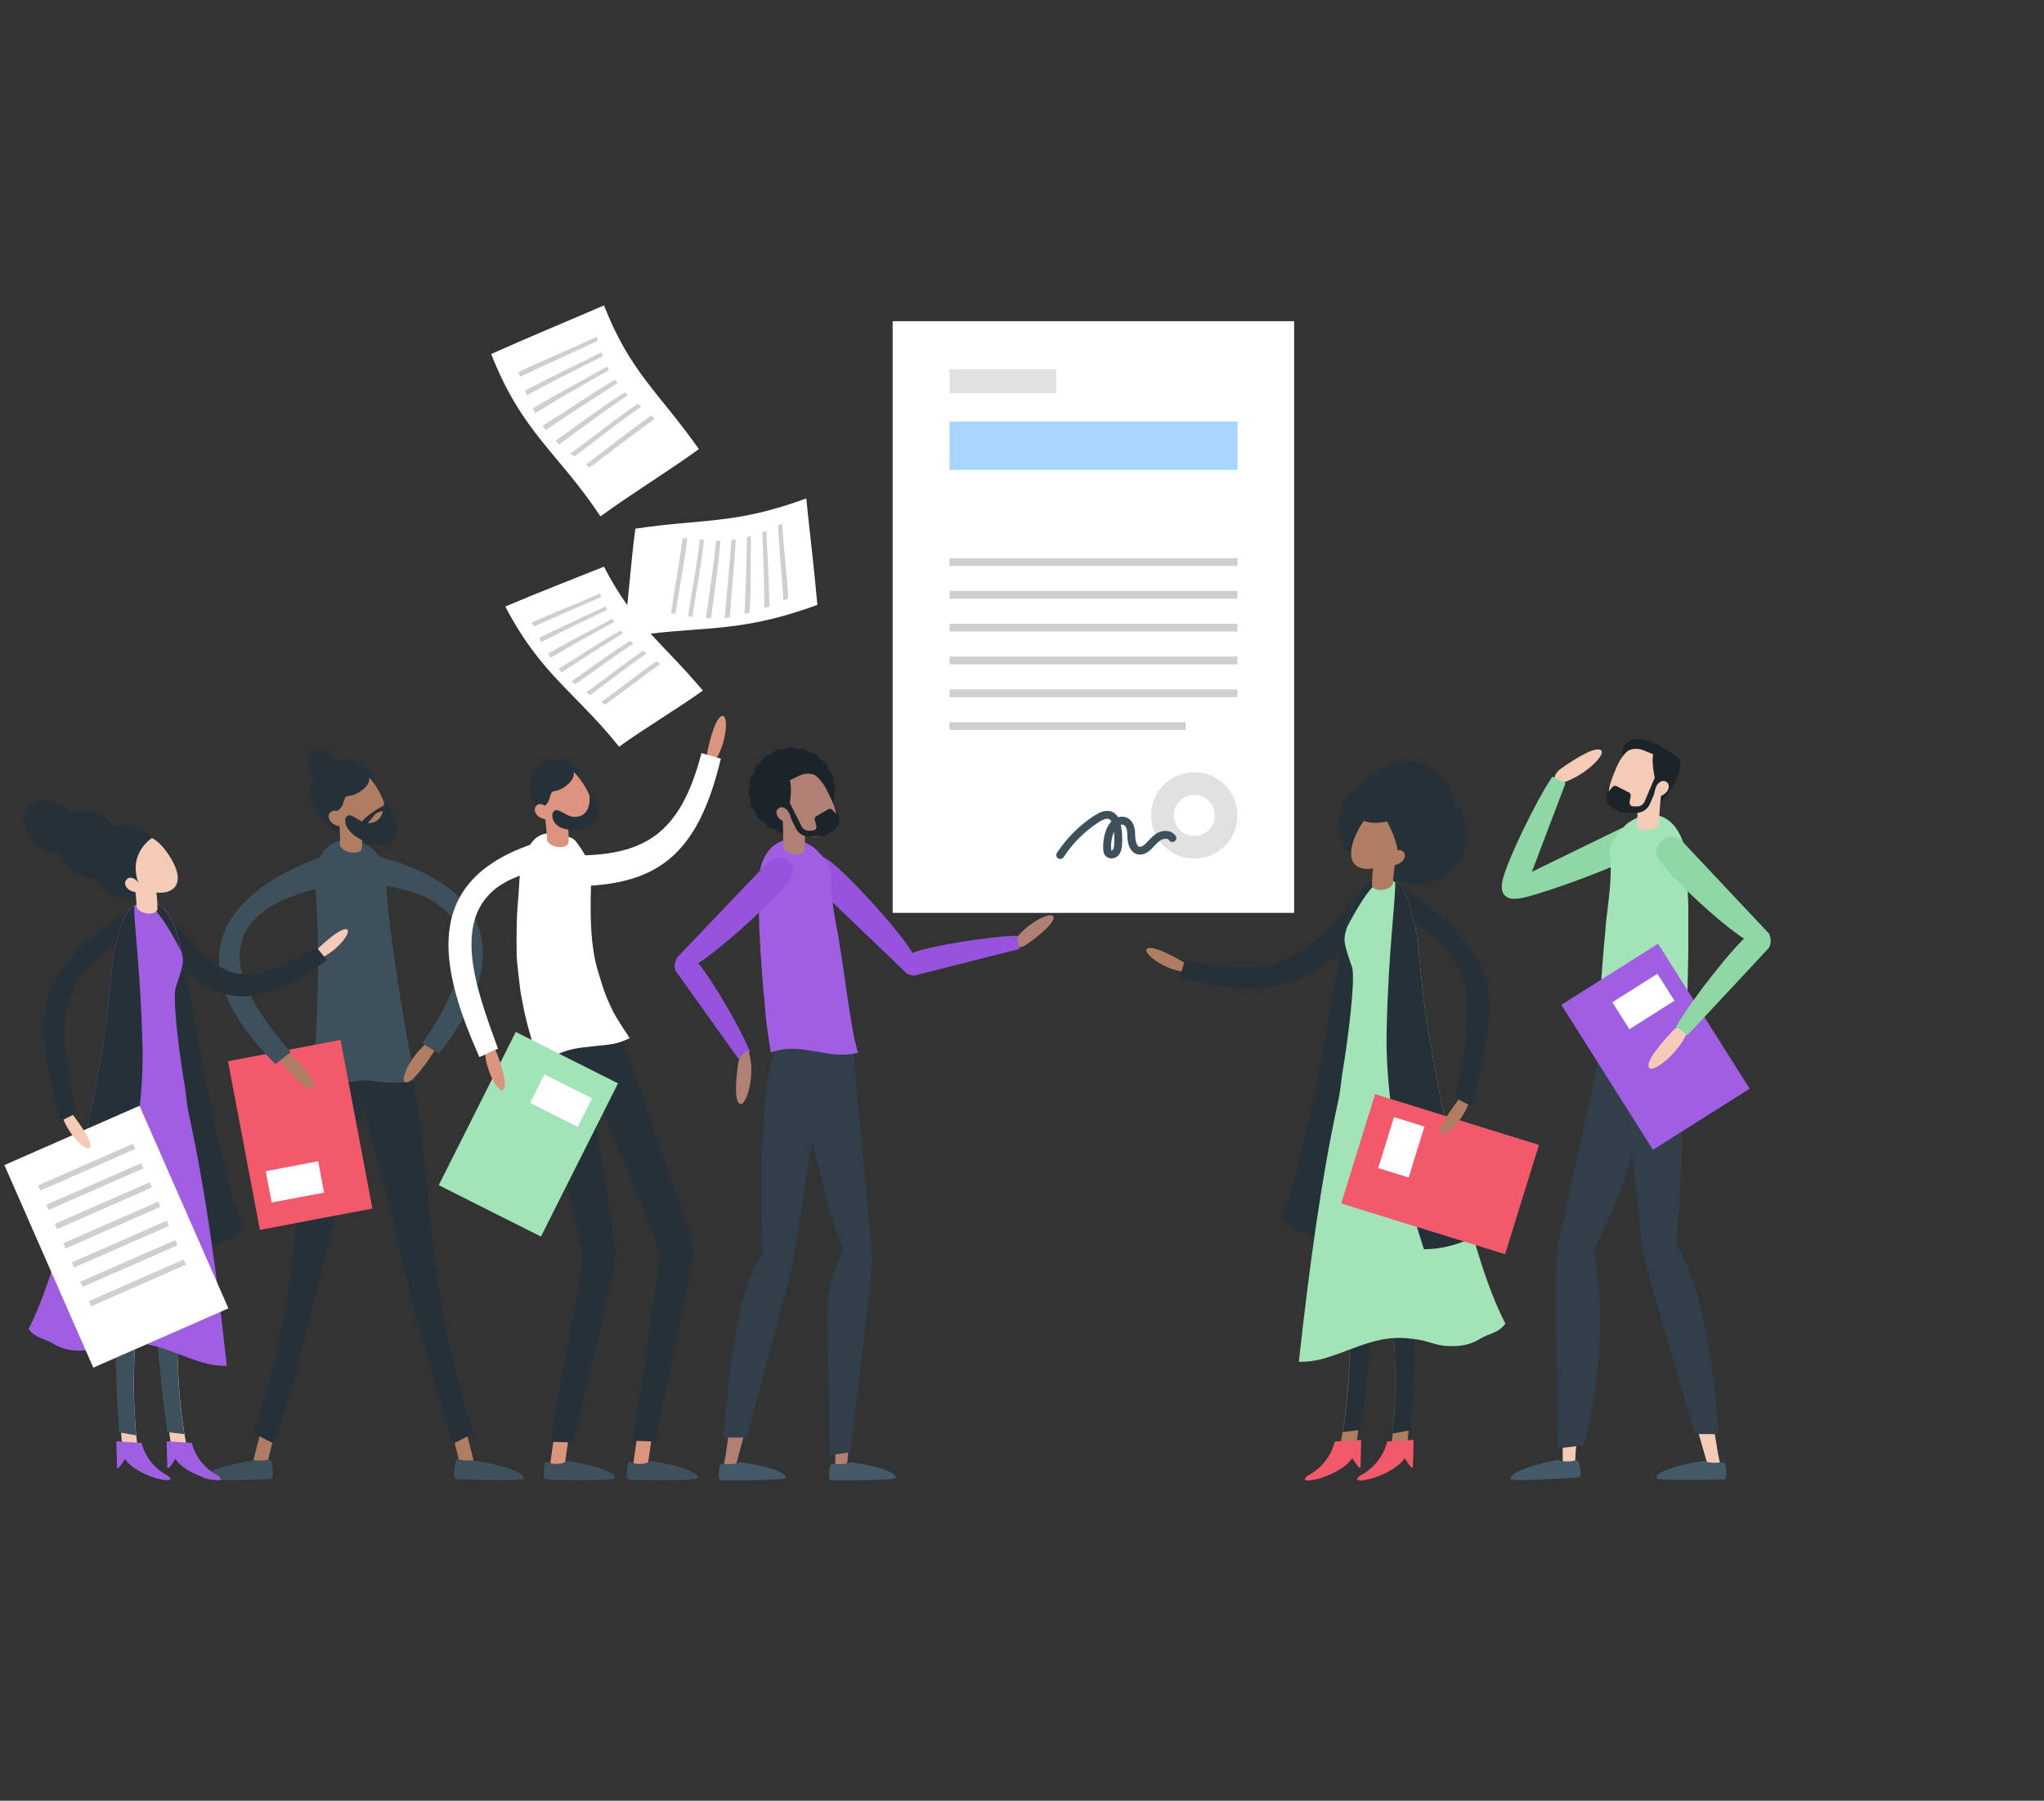 <?xml version="1.0" encoding="utf-8"?>
<!-- Generator: Adobe Illustrator 27.8.0, SVG Export Plug-In . SVG Version: 6.00 Build 0)  -->
<svg version="1.1" id="Layer_1" xmlns="http://www.w3.org/2000/svg" xmlns:xlink="http://www.w3.org/1999/xlink" x="0px" y="0px"
	 viewBox="0 0 866 763" style="enable-background:new 0 0 866 763;" xml:space="preserve">
<rect x="0" y="0" width="866" height="763" fill="#333333" stroke="none"/>
<style type="text/css">
	.st0{fill:#FFFFFF;}
	.st1{fill:#CFCFCF;}
	.st2{fill:#A7D5FF;}
	.st3{fill:#E1E1E1;}
	.st4{fill:none;stroke:#3E505B;stroke-width:3.34;stroke-linecap:round;stroke-linejoin:round;stroke-miterlimit:10;}
	.st5{fill:#253038;}
	.st6{fill:#AF7D61;}
	.st7{fill:#A2E4B8;}
	.st8{fill:#F25A6C;}
	.st9{fill:#3E505B;}
	.st10{fill:#F3CBB6;}
	.st11{fill:#A05FE3;}
	.st12{fill:#DB957F;}
	.st13{fill:#9753DD;}
	.st14{fill:#B18075;}
	.st15{fill:#A18282;}
	.st16{fill:#445A68;}
	.st17{fill:#303F49;}
	.st18{fill:#1C242A;}
	.st19{fill:#D7AC94;}
	.st20{fill:#8FD8A5;}
</style>
<g>
	<g>
		<g>
			<polygon class="st0" points="378.2,136.1 378.2,341.9 378.2,386.8 548.3,386.8 548.3,292.1 548.3,136.1 			"/>
			<rect x="402.3" y="236.5" class="st1" width="122" height="3.3"/>
			<rect x="402.3" y="178.6" class="st2" width="122" height="20.5"/>
			<rect x="402.3" y="156.4" class="st3" width="45.2" height="10.2"/>
			<rect x="402.3" y="250.4" class="st1" width="122" height="3.3"/>
			<rect x="402.3" y="264.3" class="st1" width="122" height="3.3"/>
			<rect x="402.3" y="278.2" class="st1" width="122" height="3.3"/>
			<rect x="402.3" y="292.1" class="st1" width="122" height="3.3"/>
			<rect x="402.3" y="306" class="st1" width="100" height="3.3"/>
			<circle class="st3" cx="506" cy="345.5" r="18.3"/>
			<circle class="st0" cx="506" cy="345.5" r="8.7"/>
			<path class="st4" d="M449.2,362.3c4-6.1,9.3-11.4,15.5-15.4c1.9-1.2,4.3-2.3,6.2-1.2c1.5,0.9,2.1,2.7,2.4,4.5
				c0.5,2.6,0.6,5.2,0.4,7.8c-0.1,1.2-0.3,2.4-1.1,3.3c-0.8,0.9-2.4,1.1-3.1,0.1c-0.3-0.4-0.4-1-0.4-1.5c-0.2-2.5,0.2-5,1-7.3
				c0.5-1.5,1.3-2.9,2.5-3.9s3-1.3,4.4-0.6c2.1,1.2,2.3,4,2.3,6.4c0.1,2.4,0.8,5.4,3.1,5.9c1.6,0.3,3.1-0.7,4.3-1.9
				c1.4-1.4,2.7-3.1,4.5-4.1s4.4-1,5.5,0.7"/>
		</g>
		<g>
			<g>
				<path class="st5" d="M569.7,392.9c0,0-17.2,108.6-27.5,122.8c0,0,12.6,11.6,24.2,8.3c19.2-5.4,15.4-78,10.3-113.3
					C575,398.7,569.7,392.9,569.7,392.9z"/>
				<path class="st6" d="M502.3,408.2c0,0-12.5-7.7-16-6.4c-3.5,1.3,7.6,9.9,16.5,10L502.3,408.2z"/>
				<g>
					<path class="st5" d="M502,407c-0.7,2.4-1.5,4.7-2.1,7c41.8,11.9,61.9,1.3,86.7-31.3c3.8-5,2.5-6.6-2.5-8.2c0.2-1.2,0.2-1.2,0,0
						c-5-1.6-5.4-0.3-8.8,4.2C553.1,408.1,539.8,414.3,502,407z"/>
				</g>
				<g>
					<path class="st5" d="M616.6,465.1c2.5,1.4,4.6,2.5,7,3.6c12.3-49.4,12.9-62.8-29.5-92.9c-6.5-4.6-10.7,7.1-0.6,12.1
						C629,405.1,624,431.4,616.6,465.1z"/>
				</g>
				<g>
					<path class="st6" d="M567.7,613.1c2.9,1.3,3,3.6,6,4.6c9-52.8,8.9-120.3,21.1-168c-7.9-1.7-15.9-3.3-23.8-5
						C561.6,500.3,579.6,550.1,567.7,613.1z"/>
				</g>
				<path class="st5" d="M571.1,444.7c7.9,1.6,15.9,3.2,23.8,5c-11.4,44.3-11.3,105.5-18.5,156.2l-7.5,0.9
					C578.5,546.8,561.9,498.5,571.1,444.7z"/>
				<g>
					<path class="st6" d="M589.4,613.8c2.9,1.1,3.3,3.4,6.3,4.2c5.6-53.2,1.1-120.6,10.2-169c-8-1.2-16-2.3-24.1-3.4
						C576,501.7,597.2,550.1,589.4,613.8z"/>
				</g>
				<path class="st5" d="M581.9,445.5c8,1.1,16.1,2.2,24.1,3.4c-8.5,44.9-4.4,106-8.4,157.1l-7.5,1.4
					C595.8,546.9,576.2,499.8,581.9,445.5z"/>
				<path class="st7" d="M626.3,531.2c-0.7-2.3-1.4-4.6-2.1-6.9c-9-31-15.7-67.8-18.9-86.5c-4.6-27.2-3.2-39.2-7.6-52.4
					c-1.8-5.5-2.2-8.8-6.6-11.6c-0.5-0.3-1.1-0.6-1.7-0.9c-0.9-0.4-1.7-0.7-2.6-0.9c-8.8-1.9-14.1,9.9-15.5,17.8
					c-0.3,1.6-0.6,2.7-0.8,3.7l0,0c-1.2,4.6-1.7,4.8,2.3,16.2c1.7,4.9-2.1,33.6-3.8,43.2c-0.6,3.1-0.9,8.7-2.2,14.4
					c-7.4,34.2-12.1,70.7-16.1,106c-0.1,1.2-0.3,2.5-0.4,3.7c3.6,0.1,7.2-0.4,10.7-1.4c8.3-2.4,15.9-6.3,24.4-8
					c5.7-1.1,11.3-0.8,16.9,0.3c3.5,0.7,6.6,2.2,10.3,2.4c5.2,0.3,9.9-0.1,14.6-3.1c3.1-2,7.8-2.3,10.6-6.4
					C633.6,552.8,629.8,542.6,626.3,531.2z"/>
				<path class="st5" d="M603.3,529.3c9.3,0.1,17.4-3.3,20.9-5.1c-9-31-15.7-67.8-18.9-86.5c-4.6-27.2-3.2-39.2-7.6-52.4
					c-1.8-5.5-2.2-8.8-6.6-11.6c0.2,8.7-2.8,27.7-3.6,62.8C586.4,480.8,603.3,529.3,603.3,529.3z"/>
				<g>
					
						<rect x="586.1" y="461.2" transform="matrix(0.296 -0.955 0.955 0.296 -45.691 933.132)" class="st8" width="48.5" height="72.7"/>
					
						<rect x="582.7" y="479.5" transform="matrix(0.296 -0.955 0.955 0.296 -46.479 909.481)" class="st0" width="22.6" height="13.5"/>
				</g>
				<path class="st8" d="M565.5,610.8c0,0-1.6,9.2-11.3,14.4c0,0-4.2,2.8,1.9,1.9c6.1-0.9,14.8-5.5,16.8-9.3c0,0,3.5,5.8,3.5,3.7
					c0.1-2.1,0.3-11.4,0.3-11.4L565.5,610.8z"/>
				<path class="st8" d="M587.7,610.8c0,0-1.6,9.2-11.3,14.4c0,0-4.2,2.8,1.9,1.9c6.1-0.9,14.8-5.5,16.8-9.3c0,0,3.5,5.8,3.5,3.7
					c0.1-2.1,0.3-11.4,0.3-11.4L587.7,610.8z"/>
				<path class="st5" d="M570.4,393.5L570.4,393.5c0,0,8.3-16.8,13.6-19.7c1.2-0.7,2.1-1.3,2.7-1.8c-8.8-1.9-14.1,9.9-15.5,17.8
					C570.9,391.3,570.6,392.5,570.4,393.5z"/>
				<path class="st5" d="M579.5,351.7c0.1-1.1,1-2.1,1.2-3.1c0.3-1.1,0-2.3,0.5-3.3c0.4-1,1.5-1.7,2.1-2.6s0.7-2.2,1.5-3
					c0.7-0.8,2-1.1,2.8-1.8c0.8-0.7,1.4-1.9,2.3-2.4c0.9-0.6,2.2-0.4,3.2-0.8s1.9-1.4,3-1.6s2.2,0.3,3.3,0.2
					c1.1-0.1,2.2-0.7,3.3-0.6s2.1,1,3.1,1.2c1.1,0.3,2.3,0,3.3,0.5c1,0.4,1.7,1.5,2.6,2.1c0.9,0.6,2.2,0.7,3,1.5
					c0.8,0.7,1.1,2,1.8,2.8s1.9,1.4,2.4,2.3c0.6,0.9,0.4,2.2,0.8,3.2c0.4,1,1.4,1.9,1.6,3c0.2,1.1-0.3,2.2-0.2,3.3
					c0.1,1.1,0.7,2.2,0.6,3.3c-0.1,1.1-1,2.1-1.2,3.1c-0.3,1.1,0,2.3-0.5,3.3c-0.4,1-1.5,1.7-2.1,2.6s-0.7,2.2-1.5,3
					c-0.7,0.8-2,1.1-2.8,1.8c-0.8,0.7-1.4,1.9-2.3,2.4c-0.9,0.6-2.2,0.4-3.2,0.8s-1.9,1.4-3,1.6s-2.2-0.3-3.3-0.2
					c-1.1,0.1-2.2,0.7-3.3,0.6s-2.1-1-3.1-1.2c-1.1-0.3-2.3,0-3.3-0.5c-1-0.4-1.7-1.5-2.6-2.1c-0.9-0.6-2.2-0.7-3-1.5
					c-0.8-0.7-1.1-2-1.8-2.8s-1.9-1.4-2.4-2.3c-0.6-0.9-0.4-2.2-0.8-3.2c-0.4-1-1.4-1.9-1.6-3c-0.2-1.1,0.3-2.2,0.2-3.3
					C580,354,579.4,352.9,579.5,351.7z"/>
				<path class="st5" d="M605.1,357.1c-0.4,0.9-1.4,1.6-2,2.4c-0.6,0.9-0.7,2.1-1.4,2.8c-0.7,0.8-1.8,1-2.6,1.7
					c-0.8,0.6-1.3,1.7-2.2,2.3c-0.9,0.5-2.1,0.4-3,0.8c-0.1,0.1-0.3,0.1-0.4,0.2c-0.8,0.4-1.5,1.1-2.4,1.3c-1,0.2-2.1-0.3-3.1-0.2
					c-1,0.1-2,0.7-3.1,0.6c-1-0.1-1.9-0.9-2.9-1.1c-1-0.3-2.2,0-3.1-0.4c-0.9-0.4-1.6-1.4-2.4-2c-0.9-0.6-2.1-0.7-2.8-1.4
					c-0.8-0.7-1-1.8-1.7-2.6c-0.7-0.8-1.7-1.3-2.3-2.2c-0.5-0.9-0.4-2.1-0.8-3c-0.4-0.9-1.3-1.7-1.5-2.8c-0.2-1,0.3-2.1,0.2-3.1
					s-0.7-2-0.5-3.1c0.1-1,0.9-1.9,1.1-2.9c0.3-1,0-2.2,0.4-3.1c0.3-0.8,1.1-1.3,1.6-1.9c0.1-0.2,0.3-0.3,0.4-0.5
					c0.6-0.9,0.7-2.1,1.4-2.8c0.7-0.8,1.9-1,2.6-1.7c0.8-0.7,1.3-1.7,2.2-2.3c0.9-0.5,2.1-0.4,3-0.8c1-0.4,1.8-1.3,2.8-1.5
					c0.9-0.2,1.9,0.2,2.9,0.2c0.1,0,0.2,0,0.3,0c1-0.1,2-0.7,3.1-0.5c1,0.1,1.9,0.9,2.9,1.1c1,0.3,2.2,0,3.1,0.4
					c0.9,0.4,1.6,1.4,2.4,2c0.9,0.6,2.1,0.7,2.8,1.4c0.8,0.7,1,1.9,1.7,2.6c0.7,0.8,1.7,1.3,2.3,2.2c0.5,0.9,0.4,2.1,0.8,3
					c0.4,0.9,1.2,1.7,1.5,2.7l0,0c0.2,1-0.3,2.1-0.2,3.1s0.7,2,0.6,3.1c-0.1,1-0.9,1.9-1.1,2.9C605.3,355,605.5,356.2,605.1,357.1z"
					/>
				<path class="st5" d="M615.1,352.3c-0.4,1-1.5,1.7-2.1,2.6s-0.7,2.2-1.5,3c-0.7,0.8-2,1.1-2.8,1.8c-0.8,0.7-1.4,1.9-2.3,2.4
					c-0.9,0.6-2.2,0.4-3.3,0.8c-1,0.4-1.9,1.4-3,1.6s-2.2-0.3-3.3-0.2c-1.1,0.1-2.2,0.7-3.3,0.6c-0.7-0.1-1.4-0.5-2.1-0.8
					c-0.4-0.2-0.7-0.3-1.1-0.4c-1.1-0.3-2.3,0-3.3-0.5c-1-0.4-1.7-1.6-2.6-2.1c-0.9-0.6-2.2-0.7-3-1.5c-0.8-0.7-1.1-2-1.8-2.8
					s-1.9-1.4-2.4-2.3c-0.6-0.9-0.4-2.2-0.8-3.2c-0.4-1-1.4-1.9-1.6-3c-0.2-0.8,0.1-1.8,0.2-2.7c0-0.2,0-0.5,0-0.7
					c-0.1-1.1-0.7-2.2-0.6-3.3c0.1-1.1,1-2.1,1.2-3.1c0.3-1.1,0-2.3,0.5-3.3c0.4-1,1.5-1.7,2.1-2.6s0.7-2.2,1.5-3
					c0.7-0.8,2-1.1,2.8-1.8c0.3-0.3,0.6-0.6,0.9-1c0.4-0.5,0.8-1.1,1.4-1.4c0.9-0.6,2.2-0.4,3.3-0.8c1-0.4,1.9-1.4,3-1.6
					s2.2,0.3,3.3,0.2c1.1-0.1,2.2-0.7,3.3-0.6s2.1,1,3.1,1.2c1.1,0.3,2.3,0,3.3,0.5c1,0.4,1.7,1.5,2.6,2.1c0.4,0.3,1,0.5,1.5,0.7
					c0.6,0.2,1.1,0.4,1.5,0.8c0.8,0.7,1.1,2,1.8,2.8s1.9,1.4,2.4,2.3c0.6,0.9,0.4,2.2,0.8,3.2c0.4,1,1.4,1.9,1.6,3
					c0.2,1.1-0.3,2.2-0.2,3.4c0.1,1.1,0.7,2.2,0.6,3.3c-0.1,1.1-1,2.1-1.2,3.1C615.2,350.1,615.5,351.3,615.1,352.3z"/>
				<path class="st6" d="M592.9,359.6c-4.4,7.4-13.1,10.3-17.7,7.6c-4.5-2.7-3.1-10,1.3-17.4c4.4-7.4,10.3-9,14.8-6.3
					C595.9,346.3,597.3,352.2,592.9,359.6z"/>
				<path class="st6" d="M592,359.5l-9-1.5c-0.2,1.2-1.9,12.9-1.7,17.3c0.2,1.4,2.4,2.1,4.9,1.7c2.2-0.4,3.9-1.6,4-2.9l0,0
					C590.2,371.5,591.3,363.7,592,359.5z"/>
				<path class="st5" d="M573.5,345.3c0,0,6.5,7.2,20.3,0.5C593.8,345.8,584.5,335.3,573.5,345.3z"/>
				<path class="st5" d="M585.6,344.8c0,0,6,8.3,6.8,17.4c0.6,6,10.9-11.4,10.9-11.4S593,337.1,585.6,344.8z"/>
				<path class="st6" d="M594.7,364.2c-1,1.7-4,2.9-5.3,2.2c-1.2-0.7-0.7-2.3,0.3-4s3-2.7,4.2-2C595.2,361,595.7,362.5,594.7,364.2z
					"/>
				<path class="st6" d="M618,465.9c-2.6,3.4-8.3,11.1-7.7,14c0.7,3.3,8.7-4,11.8-11.9C620.8,467.4,619.5,466.7,618,465.9z"/>
			</g>
		</g>
		<g>
			<g>
				<g>
					<path class="st5" d="M144.5,353.3c0,0-10.2-4.4-12.6-14.8c-2.4-10.4,7.6-17.4,16.4-16.2c8.8,1.2,9.5,8.3,8.9,9.9
						C156.5,333.9,144.5,353.3,144.5,353.3z"/>
					<path class="st5" d="M152.9,325.5c0,0,7,2.2,5.7,6.6c-1.3,4.5-8.1-2.6-8.1-2.6S149.7,324,152.9,325.5z"/>
					<g>
						<path class="st6" d="M198.8,621.2c-0.2,0.1-0.4,0.2-0.6,0.2c-1.6,0.4-3.2-0.6-3.6-2.2l-5.3-20.9c-0.4-1.6,0.6-3.2,2.2-3.6
							c1.6-0.4,3.2,0.6,3.6,2.2l5.3,20.9C200.8,619.2,200.1,620.6,198.8,621.2z"/>
					</g>
					<g>
						<path class="st5" d="M200.7,607.1c-2.8,1.7-5.6,3.1-8.6,4.5c-19-56.7-28.5-117.7-47.2-171.5c8.1-2.6,16.3-5.1,24.5-7.5
							C185.2,490.2,177.4,541.6,200.7,607.1z"/>
					</g>
					<path class="st9" d="M193.2,618.8c0,0-1.9,7.7,0,7.9s28.5,1,28.7-0.2c0.5-4.2-21.3-8.1-23.4-7.7
						C196.4,619.3,193.5,617.7,193.2,618.8z"/>
					<g>
						<path class="st6" d="M109.2,621.2c0.2,0.1,0.4,0.2,0.6,0.2c1.6,0.4,3.2-0.6,3.6-2.2l5.3-20.9c0.4-1.6-0.6-3.2-2.2-3.6
							c-1.6-0.4-3.2,0.6-3.6,2.2l-5.3,20.9C107.3,619.2,108,620.6,109.2,621.2z"/>
					</g>
					<g>
						<path class="st5" d="M107.4,607.1c2.8,1.7,5.6,3.1,8.6,4.5c19-56.7,28.5-117.7,47.2-171.5c-8.1-2.6-16.3-5.1-24.5-7.5
							C122.8,490.2,130.7,541.6,107.4,607.1z"/>
					</g>
					<path class="st9" d="M114.8,618.8c0,0,1.9,7.7,0,7.9s-28.5,1-28.7-0.2c-0.5-4.2,21.3-8.1,23.4-7.7
						C111.7,619.3,114.6,617.7,114.8,618.8z"/>
					<g>
						<path class="st9" d="M162.4,458.6c4.8,0.3,11,0,13.3-0.8c-4-22.2-11-61.8-12.1-83.1c-0.4-8.5-3.2-13.1-6.3-15.4
							c-0.7-0.6-1.5-1-2.2-1.3c-5.1-2.6-10.2-2.8-14.1-0.6c-3.2,1.7-5.7,5-6.9,9.8c-0.9,3.5-0.7,6.4-0.3,11.1
							c1.7,22.5,1.1,56.8-1.9,83c7.3-0.4,19.2-4.7,26.6-3.2c0.6,0.1,1.2,0.2,1.9,0.3"/>
					</g>
					<path class="st6" d="M142.1,343.5c4.9,7.6,14.2,10.3,18.9,7.3c4.6-3,2.9-10.6-2.1-18.2c-4.9-7.6-11.2-9-15.9-6
						C138.4,329.6,137.2,335.9,142.1,343.5z"/>
					<path class="st6" d="M143.2,342.2l9.5-0.9c0.1,1.3,1.1,13.6,0.6,18.3c-0.3,1.4-2.7,2.1-5.3,1.5c-2.3-0.6-4-2-4-3.3l0,0
						C144.3,355,143.7,346.8,143.2,342.2z"/>
					<path class="st5" d="M146.7,346.1c1.4-1.5,2.7-0.2,6.1,1.7c3.4,1.9,9.4,1.4,9.8-6.5c0.2-3.3,1.5-0.8,2.3,1.2
						c0.6,1.5,3.2,5.2,3.2,8.7c0,3.1-0.6,4.6-3.2,6c-4.8,2.6-10.9-0.5-14.5-3c-2.1-1.5-4.3-4.1-4.2-6.7
						C146.3,347,146.4,346.4,146.7,346.1z"/>
					<path class="st5" d="M162.9,341.1c0,0-0.1,0.1-0.3,0.2c-1.7,0.9-9.2,5.1-9.9,8.2c-0.9,3.5,4-1.4,5.5-3.6s3.3-1.9,4.9-2.4
						C164.6,343,165.3,341,162.9,341.1z"/>
					<path class="st5" d="M137.9,339.4c0,0-1.6-5.9,1.1-10.1s10.2-8.7,16.2-3c0,0,3.9,4.4-1.9,8.6c-5.7,4.2-6.5,0.3-7.8,5.1
						c-1.3,4.7-5.3,4-5.5,5L137.9,339.4z"/>
					<path class="st6" d="M139.9,347.8c1.1,1.8,4.4,2.9,5.7,2.1c1.3-0.8,0.7-2.5-0.5-4.2c-1.1-1.8-3.3-2.7-4.5-1.9
						C139.2,344.5,138.7,346,139.9,347.8z"/>
					<path class="st6" d="M184.7,444.2c0,0-8.4,13.9-12.4,14.4s2.4-13.6,11.1-18.2L184.7,444.2z"/>
					<g>
						<path class="st9" d="M186,446.4c-2.3-1.4-4.7-2.8-7.1-4.3c23.6-34.1,27.4-63.6-24.6-67.8c-8-0.6-8.6-2.5-6.1-8.3
							c-1.2-0.8-1.2-0.8,0,0c2.5-5.9,4.7-5.2,12.3-3.1C210.1,376.2,216.8,407.3,186,446.4z"/>
					</g>
					<path class="st5" d="M133.2,328.6c0,0-3.2,0-2.6-5c0.5-5,3.4-6.7,5.6-6.3c2.2,0.4,5.7,1.8,4.8,6.7
						C140,328.8,133.2,328.6,133.2,328.6z"/>
					<g>
						
							<rect x="102.7" y="444.4" transform="matrix(0.983 -0.186 0.186 0.983 -87.022 31.914)" class="st8" width="48.5" height="72.7"/>
						
							<rect x="113.4" y="493.9" transform="matrix(0.983 -0.186 0.186 0.983 -90.753 31.845)" class="st0" width="22.6" height="13.5"/>
					</g>
					<path class="st6" d="M117.8,448.6c0,0,10,12.7,14.1,12.8c4.1,0-4.1-13.2-13.3-16.7L117.8,448.6z"/>
					<g>
						<path class="st9" d="M116.7,450.9c2.1-1.7,4.3-3.4,6.5-5.1c-27.6-30.9-35.1-59.8,16-70.4c7.8-1.6,8.2-3.5,5-9
							c1-0.9,1.1-0.9,0,0c-3.3-5.5-5.3-4.6-12.5-1.6C84.1,384.1,81.4,415.9,116.7,450.9z"/>
					</g>
				</g>
			</g>
		</g>
		<g>
			<g>
				<path class="st5" d="M77.3,402.2c0,0,16.5,104.3,26.4,117.9c0,0-12.1,11.1-23.3,8C62,523,65.6,453.3,70.5,419.4
					C72.2,407.9,77.3,402.2,77.3,402.2z"/>
				<path class="st10" d="M133.2,403.4c0,0,9.9-10,13.4-9.7c3.5,0.4-4.8,11-13.1,13.1L133.2,403.4z"/>
				<g>
					<path class="st5" d="M134.1,401.4c1.5,1.8,3,3.6,4.4,5.4c-34.6,24.7-49.8,19-75.9-12.4c-4-4.8-2.8-6.1,2-7.9
						c-0.2-1.1-0.2-1.1,0,0c4.8-1.8,5.5-0.4,8.8,3.7C94.9,417.4,104.3,418.9,134.1,401.4z"/>
				</g>
				<g>
					<path class="st5" d="M32.3,471.6c-2.4,1.3-4.4,2.4-6.7,3.4c-11.8-47.4-12.4-60.3,28.3-89.2c6.2-4.4,10.2,6.9,0.5,11.6
						C20.4,414,25.2,439.3,32.3,471.6z"/>
				</g>
				<g>
					<path class="st10" d="M79.2,613.6c-2.7,1.2-2.9,3.5-5.8,4.4c-8.6-50.6-8.5-115.5-20.3-161.2c7.6-1.6,15.2-3.2,22.8-4.8
						C85.1,505.4,67.8,553.2,79.2,613.6z"/>
				</g>
				<path class="st9" d="M76,452c-7.6,1.6-15.2,3.1-22.8,4.8C64,499.3,63.9,558,70.9,606.8l7.2,0.9C68.9,550,84.8,503.6,76,452z"/>
				<g>
					<path class="st10" d="M58.4,614.3c-2.8,1.1-3.1,3.3-6.1,4c-5.3-51.1-1-115.8-9.8-162.2c7.7-1.1,15.4-2.2,23.1-3.3
						C71.3,506.7,50.9,553.2,58.4,614.3z"/>
				</g>
				<path class="st9" d="M65.6,452.8c-7.7,1.1-15.4,2.1-23.1,3.3c8.1,43.1,4.3,101.7,8,150.8l7.2,1.3
					C52.2,550.1,71.1,504.9,65.6,452.8z"/>
				<path class="st11" d="M23,535c0.7-2.2,1.3-4.4,2-6.7c8.6-29.8,15.1-65.1,18.2-83.1c4.4-26.1,3.1-37.6,7.3-50.3
					c1.8-5.3,2.1-8.5,6.4-11.1c0.5-0.3,1-0.6,1.6-0.9c0.9-0.4,1.7-0.7,2.5-0.9c8.4-1.8,13.5,9.5,14.9,17.1c0.3,1.5,0.5,2.6,0.8,3.6
					l0,0c1.1,4.4,1.6,4.6-2.2,15.5c-1.7,4.7,2,32.2,3.7,41.5c0.5,3,0.9,8.3,2.1,13.8c7.1,32.8,11.7,67.9,15.4,101.7
					c0.1,1.2,0.3,2.4,0.4,3.5c-3.5,0.1-7-0.4-10.3-1.4c-7.9-2.3-15.2-6.1-23.4-7.7c-5.4-1.1-10.8-0.7-16.3,0.3
					c-3.4,0.6-6.4,2.1-9.8,2.3c-5,0.3-9.5-0.1-14-3c-3-1.9-7.5-2.2-10.2-6.1C15.9,555.8,19.6,545.9,23,535z"/>
				<path class="st5" d="M45.1,533.3c-8.9,0.1-16.7-3.2-20.1-4.9c8.6-29.8,15.1-65.1,18.2-83.1c4.4-26.1,3.1-37.6,7.3-50.3
					c1.8-5.3,2.1-8.5,6.4-11.1c-0.2,8.4,2.7,26.6,3.5,60.3C61.2,486.7,45.1,533.3,45.1,533.3z"/>
				<g>
					
						<rect x="18" y="477" transform="matrix(0.916 -0.402 0.402 0.916 -206.386 63.969)" class="st0" width="62.5" height="93.7"/>
					
						<rect x="14.7" y="493.2" transform="matrix(0.916 -0.402 0.402 0.916 -195.602 56.416)" class="st1" width="43.9" height="2.4"/>
					
						<rect x="18.2" y="501.4" transform="matrix(0.916 -0.402 0.402 0.916 -198.613 58.526)" class="st1" width="43.9" height="2.4"/>
					
						<rect x="21.8" y="509.5" transform="matrix(0.916 -0.402 0.402 0.916 -201.566 60.646)" class="st1" width="43.9" height="2.4"/>
					
						<rect x="25.4" y="517.7" transform="matrix(0.916 -0.402 0.402 0.916 -204.552 62.788)" class="st1" width="43.9" height="2.4"/>
					
						<rect x="29" y="525.8" transform="matrix(0.916 -0.402 0.402 0.916 -207.505 64.908)" class="st1" width="43.9" height="2.4"/>
					
						<rect x="32.6" y="534" transform="matrix(0.916 -0.402 0.402 0.916 -210.492 67.051)" class="st1" width="43.9" height="2.4"/>
					
						<rect x="36.2" y="542.2" transform="matrix(0.916 -0.402 0.402 0.916 -213.479 69.194)" class="st1" width="43.9" height="2.4"/>
				</g>
				<path class="st11" d="M81.3,611.4c0,0,1.6,8.8,10.9,13.8c0,0,4.1,2.7-1.8,1.8c-5.9-0.8-14.2-5.2-16.1-8.9c0,0-3.3,5.6-3.4,3.6
					c-0.1-2-0.3-11-0.3-11L81.3,611.4z"/>
				<path class="st11" d="M60,611.4c0,0,1.6,8.8,10.9,13.8c0,0,4.1,2.7-1.8,1.8c-5.9-0.8-14.2-5.2-16.1-8.9c0,0-3.3,5.6-3.4,3.6
					s-0.3-11-0.3-11L60,611.4z"/>
				<path class="st5" d="M76.6,402.8L76.6,402.8c0,0-8-16.1-13.1-19c-1.1-0.6-2-1.2-2.6-1.8c8.4-1.8,13.5,9.5,14.9,17.1
					C76.1,400.7,76.4,401.9,76.6,402.8z"/>
				<path class="st10" d="M30.9,472.4c2.5,3.3,7.9,10.7,7.4,13.5c-0.7,3.1-8.4-3.9-11.4-11.5C28.2,473.8,29.5,473.1,30.9,472.4z"/>
				<path class="st5" d="M64.6,373.6c0,0-2.4,9.6-14,6.6s-12.8-15-11.3-20.4s10.5-14.5,21.5-7.8C71.9,358.7,64.6,373.6,64.6,373.6z"
					/>
				<path class="st10" d="M55,371.5c5.2,6.7,14.1,8.4,18.2,5.2c4.1-3.2,1.8-10.1-3.4-16.8c-5.2-6.7-11.2-7.5-15.3-4.3
					C50.4,358.9,49.7,364.9,55,371.5z"/>
				<path class="st10" d="M56.2,369.6l8.8-1.4c0.2,1.2,1.9,12.7,1.7,17.1c-0.2,1.4-2.4,2.1-4.8,1.7c-2.2-0.4-3.8-1.6-4-2.8l0,0
					C57.9,381.5,56.9,373.8,56.2,369.6z"/>
				<path class="st5" d="M48.7,355.8c0,0,1.3-8.3-7.7-11.2s-19.3,0.4-18.2,9.8c1.1,9.4,10.3,20.6,20.9,17.1
					C54.3,368,48.7,355.8,48.7,355.8z"/>
				<path class="st5" d="M29.8,348.8c0,0,1-6.3-5.9-8.5c-6.8-2.2-14.6,0.3-13.8,7.4c0.8,7.1,7.8,15.6,15.8,12.9
					C34,358,29.8,348.8,29.8,348.8z"/>
				<path class="st5" d="M64.5,355c0,0-10.2,6.2-6,18.7c2,5.9-14.8-9.8-14.8-9.8S54.4,348.3,64.5,355z"/>
				<path class="st10" d="M53.8,376.2c1.2,1.6,4.3,2.3,5.4,1.4c1.1-0.9,0.4-2.4-0.8-3.9c-1.2-1.6-3.3-2.3-4.4-1.4
					S52.5,374.7,53.8,376.2z"/>
			</g>
		</g>
		<g>
			<path class="st12" d="M301,323.1c-1.2-1.4-1.6-3.3-1.2-5.1c1-4.6,3.2-13.2,5.8-14.5c3.5-1.9,2.4,13.2-3.9,20.4L301,323.1z"/>
			<g>
				<path class="st0" d="M297.2,319.1c2.7,0.8,5.2,1.4,8.2,2.4c-9.9,41.4-27.3,54.4-64.7,54c-7.8,2.6-6.5-9.3,1.9-13
					C272.4,362.6,288.1,354.2,297.2,319.1z"/>
			</g>
			<g>
				<path class="st12" d="M236.4,623.1c-0.2,0-0.4,0-0.6,0c-1.7-0.2-2.8-1.8-2.6-3.5l3.1-21.8c0.2-1.7,1.8-2.8,3.5-2.6
					s2.8,1.8,2.6,3.5l-3.1,21.8C239.1,622,237.9,623,236.4,623.1z"/>
			</g>
			<path class="st9" d="M240.2,619c-0.9,0.8-2.5,1.3-4.4,1.3c-1.6,0-3.1-0.3-4-0.9c-0.3-0.2-0.8,0-0.9,0.4c-0.4,2.1-1.2,7,0.3,7.1
				c1.9,0.2,29.2,0.7,29.4-0.6C260.9,623,247.1,619.9,240.2,619z"/>
			<g>
				<g>
					<path class="st5" d="M246.3,436.2l13.4,87l0.9,5.4v0.3c0,0.2,0.1,0.4,0.1,0.6c0.1,0.4,0.1,0.6,0.1,0.9v0.4v0.3v0.6l-0.1,0.9
						l-0.1,0.9c-0.1,1.1-0.3,2.1-0.4,3.1c-0.7,3.9-1.5,7.5-2.3,11.1c-1.6,7.2-3.4,14.4-5.1,21.5l-5.3,21.4
						c-0.9,3.6-1.7,7.1-2.6,10.6c-0.4,1.8-0.8,3.5-1.2,5.3c-0.2,0.9-0.4,1.7-0.5,2.6l-0.2,1.2l-0.1,0.9l-9.2-0.3v-0.6v-0.5
						c0-0.3,0.1-0.5,0.1-0.8c0.1-0.5,0.1-1,0.2-1.5c0.1-1,0.3-1.9,0.4-2.8c0.3-1.9,0.6-3.7,0.9-5.5c0.6-3.6,1.3-7.3,2-10.9l4-21.6
						c1.3-7.2,2.7-14.4,3.8-21.5c0.6-3.6,1.1-7.2,1.5-10.5c0.1-0.8,0.2-1.7,0.2-2.4v-0.5v-0.4v-0.1v-0.1l0,0c0,0,0,0,0,0.2
						c0,0.1,0,0.1,0,0.2v0.1l0,0v-0.1l-1.2-5.5L227.2,440L246.3,436.2z"/>
				</g>
			</g>
			<g>
				<path class="st12" d="M271.6,623.1c-0.2,0-0.4,0-0.6,0c-1.7-0.2-2.8-1.8-2.6-3.5l3.1-21.8c0.2-1.7,1.8-2.8,3.5-2.6
					s2.8,1.8,2.6,3.5l-3.1,21.8C274.3,622,273.1,623,271.6,623.1z"/>
			</g>
			<path class="st9" d="M275.4,619c-0.9,0.8-2.5,1.3-4.4,1.3c-1.6,0-3.1-0.3-4-0.9c-0.3-0.2-0.8,0-0.9,0.4c-0.4,2.1-1.2,7,0.3,7.1
				c1.9,0.2,29.2,0.7,29.4-0.6C296.1,623,282.3,619.9,275.4,619z"/>
			<g>
				<g>
					<path class="st5" d="M260.6,432.2c5.1,14.3,10.2,28.7,15.2,43.1l7.5,21.6c2.5,7.2,5,14.4,7.4,21.7l0.9,2.8l0.4,1.4l0.4,1.5
						l0.2,0.8l0.2,0.8l0.1,0.2l0.1,0.3l0.1,0.6l0.1,0.6c0.1,0.4,0.1,0.8,0.1,1.1v0.7c0,0.2,0,0.4,0,0.6c0,0.4,0,0.7,0,1l-0.1,0.9
						l-0.1,0.8c-0.2,2.1-0.5,4.1-0.9,6c-0.3,1.9-0.7,3.8-1,5.7c-1.4,7.6-2.9,15-4.5,22.5l-4.7,22.3l-2.3,11.1
						c-0.4,1.8-0.7,3.7-1.1,5.5c-0.2,0.9-0.3,1.8-0.5,2.7l-0.2,1.3l-0.1,0.6l-0.1,0.4l-9.2-0.3V610v-0.5l0.1-0.8l0.2-1.5
						c0.1-1,0.2-2,0.4-2.9c0.3-1.9,0.5-3.8,0.8-5.7l1.7-11.3l3.4-22.5c1.1-7.5,2.2-15,3.2-22.4c0.2-1.9,0.5-3.7,0.7-5.5
						c0.2-1.8,0.4-3.7,0.4-5.3V531v-0.5c0-0.1,0-0.3,0-0.4V530l0,0c0,0.1,0,0.3,0,0.4v-0.1v-0.1l-0.1-0.2l-0.2-0.6l-0.2-0.6
						l-0.5-1.3l-0.5-1.3l-1-2.6c-2.7-7-5.6-14-8.4-21.1l-8.6-21.1c-5.8-14-11.6-28.1-17.5-42.1L260.6,432.2z"/>
				</g>
			</g>
			<g>
				<path class="st0" d="M224.8,438.9c-0.6-1.9-1.1-3.9-1.6-5.8c-0.3-1.3-0.6-2.5-0.9-3.7c-0.6-2.8-1.1-5.5-1.6-8.2
					c-0.2-1.3-0.4-2.5-0.5-3.7c-0.4-3-0.7-6-1-8.9c-0.1-1.3-0.3-2.5-0.3-3.7c-0.1-8.1-0.1-16.7,0.7-24.6c0.4-4.6,0.3-9.2,1.4-13.4
					c3.3-12.5,8.4-16.8,21-11.9c0.7,0.3,1.4,0.8,1.9,1.4c4.9,6.5,6.8,10.2,6.5,19c-0.3,9.7-0.4,21.5,1.8,31.7
					c0.1,0.6,0.4,1.6,0.6,2.4c0.3,1.1,0.6,2.3,1,3.5c0.5,1.7,1.1,3.6,1.7,5.5c0.4,1.1,0.8,2.3,1.3,3.5c0.8,2.1,1.9,4.4,2.9,6.5
					c0.3,0.6,0.7,1.3,1,1.8s0.6,1,0.9,1.5c0.7,1.2,1.5,2.4,2.2,3.5c0.7,1.1,1.4,2.1,2.1,3.2c0.3,0.5,0.6,1,0.9,1.4
					c-2.1,0.9-4.1,1.8-6.4,2.3c-5.9,1.1-12.3,1.1-18.1,2.4c-5.1,1.2-9.3,3.7-14.1,5.7c-0.8-2.6-1.6-5.2-2.4-7.8
					C225.5,441.3,225.1,440.1,224.8,438.9z"/>
			</g>
			<path class="st5" d="M239.5,323.4c0,0,7,1.8,6,6.2s-8.1-2.1-8.1-2.1S236.3,322.1,239.5,323.4z"/>
			<path class="st12" d="M229.8,341.7c5.3,7.2,14.5,9.4,18.9,6.2s2.3-10.6-3-17.8c-5.3-7.2-11.5-8.3-15.9-5.1
				C225.4,328.2,224.5,334.5,229.8,341.7z"/>
			<path class="st12" d="M230.2,340.4l9.3-1.3c0.2,1.3,1.7,13.4,1.4,18c-0.3,1.4-2.6,2.2-5.1,1.7c-2.3-0.4-4-1.8-4.1-3.1l0,0
				C231.8,352.9,230.8,344.8,230.2,340.4z"/>
			<path class="st5" d="M234.4,344c1.3-1.6,2.7-0.3,6.1,1.4c3.4,1.7,9.3,0.9,9.3-6.9c0-3.3,1.4-0.9,2.4,1.1c0.7,1.5,1.1,3,1.1,4.6
				c-0.1,2.5-1.1,4.3-3.1,5.7c-2.9,2.1-7.5,2.5-12,1c-2.4-0.8-4.2-2.9-4.2-5.5C234,344.9,234.2,344.3,234.4,344z"/>
			<path class="st5" d="M225.4,337.8c0,0-1.8-5.7,0.6-10c2.4-4.3,9.6-9.1,15.7-3.8c0,0,4,4.2-1.4,8.6s-6.3,0.7-7.4,5.4
				s-5,4.2-5.1,5.2L225.4,337.8z"/>
			<path class="st12" d="M227.3,345.1c1.2,1.7,4.5,2.6,5.7,1.7s0.5-2.5-0.7-4.1s-3.4-2.5-4.6-1.7
				C226.5,341.9,226.1,343.4,227.3,345.1z"/>
			<g>
				
					<rect x="187.8" y="456.4" transform="matrix(0.449 -0.893 0.893 0.449 -306.007 464.964)" class="st7" width="72.7" height="48.5"/>
				
					<rect x="231.2" y="455.1" transform="matrix(0.449 -0.893 0.893 0.449 -285.603 469.44)" class="st0" width="13.5" height="22.6"/>
			</g>
			<path class="st12" d="M206.6,442.5c1.8,0.5,3.2,1.8,3.8,3.5c1.7,4.4,4.5,12.8,3.1,15.3c-1.9,3.5-9.3-9.7-7.9-19.2L206.6,442.5z"
				/>
			<g>
				<path class="st0" d="M211,444.4c-2.8,0.9-5,2.4-7.9,3.5c-16.3-36.7-25.2-73.7,21.7-90c10.6-3.7,8.8,9.1-1.9,12.3
					C186.6,380.9,201.5,418,211,444.4z"/>
			</g>
		</g>
		<g>
			<g>
				<g>
					<path class="st13" d="M351.1,364.5c-5.7-4-8.5,1.2-8.6,1.3c-1.6,1.3-1.2,5.4,0.5,7.2l41,39.3c0.6,0.7,1.8-0.3,2.5-0.8
						c0.2-0.2,0.4-0.4,0.5-0.7c1.2-1.8,0.9-4.7-0.1-6.6C381.2,394.3,358.5,369.7,351.1,364.5z"/>
					<path class="st14" d="M429.5,401.1c1.8,0.6,3.8,0.3,5.3-0.8c4-2.8,11.3-8.4,11.6-11.3c0.4-4.1-13.6,2.9-17.9,11.8L429.5,401.1z
						"/>
					<g>
						<path class="st13" d="M430.9,396.5c-11.8,0.2-37.5,4.4-44.4,7.3c-5.7,2.4-4.2,5.9-4.2,6c0.2,1.9,3.2,3.9,5.4,3.5l44.2-11.2
							L430.9,396.5z"/>
					</g>
				</g>
				<g>
					<path id="Path_314_00000127011052800359271080000015186792993950546334_" class="st14" d="M355.5,534.2
						c1.7-2.9,3.5-4.3,6.3-4.1c3,0.2,5.3,2.8,5.1,5.8c0,0.1,0,0.1,0,0.2l-8.1,85.4c-0.1,1.4-1.4,2.4-2.7,2.3
						c-1.3-0.1-2.3-1.2-2.3-2.6l0.1-3.7C352.6,558.5,350.4,544.7,355.5,534.2"/>
					<path id="Path_315_00000041274177255660866600000014850386382419058608_" class="st15" d="M342.5,454.5
						c1.5-10.2,6.7-12.2,10.4-12.3c2.9-0.8,5.9,0.8,6.7,3.7c0.1,0.3,0.2,0.7,0.2,1l8.5,85.3c0.1,1.4-0.9,2.6-2.2,2.7
						c-0.4,0-0.8,0-1.2-0.2c-3.1-0.6-5.7-3-6.6-6C353.4,512.6,340.5,467.7,342.5,454.5"/>
					<path id="Path_316_00000117651667560084018880000015290508583060647309_" class="st14" d="M322.9,535.1c2.1-2.6,4.1-3.7,6.9-3
						c2.9,0.7,4.7,3.6,4.1,6.5c0,0.1,0,0.1,0,0.2l-22.3,82.8c-0.4,1.3-1.7,2.1-3.1,1.8c-1.3-0.3-2-1.6-1.8-2.9l0.7-3.6
						C315.9,558.6,316,544.6,322.9,535.1"/>
					<path id="Path_317_00000015316336398419869220000015090519086649942657_" class="st15" d="M329.4,453.4c4-9.4,9.6-10,13.3-9.2
						c3-0.1,5.5,2.3,5.5,5.3c0,0.3,0,0.7-0.1,1l-13.8,84.6c-0.2,1.4-1.5,2.3-2.9,2.1c-0.4-0.1-0.8-0.2-1.1-0.5
						c-2.9-1.4-4.7-4.3-4.8-7.5C325,512.3,324.1,465.6,329.4,453.4"/>
					<path id="Path_318_00000092425815018743270800000009669331029427328178_" class="st16" d="M355.8,620.4c1.5,0,3-0.3,4.4-0.8
						c6.4,0.7,19.6,3.4,19.3,6.6c-0.1,1.2-25.7,1.1-27.4,1c-1.3-0.1-0.8-3.8-0.5-6c0.1-0.6,0.7-1,1.3-0.9l0,0
						C353.8,620.4,354.8,620.4,355.8,620.4"/>
					<path id="Path_319_00000074434867445545330800000009525215010267391104_" class="st16" d="M309.1,620.4c1.5,0,3-0.3,4.4-0.8
						c6.4,0.7,19.6,3.4,19.3,6.6c-0.1,1.2-25.7,1.1-27.4,1c-1.3-0.1-0.8-3.8-0.5-6c0.1-0.6,0.7-1,1.3-0.9l0,0
						C307.1,620.4,308.1,620.4,309.1,620.4"/>
					<path id="Path_320_00000074407284144106039000000000370020322010841255_" class="st17" d="M329.8,442.5c0,0-9.5,7.8-6.6,89.4
						c0,0-11.8,6.9-16.6,77.2h9.8c0,0,18.5-68.5,19.4-73.1s14.4-92.1,14.4-92.1L329.8,442.5z"/>
					<path id="Path_321_00000123412310531424775630000008392583674165732007_" class="st17" d="M358.9,615.5h1.3
						c0,0,9.8-78.3,9.4-82.9c-0.4-4.6-8.4-89.8-8.4-89.8l-24.6,4.3c0,0,11.5,61.6,20.7,82.7c0,0-7,11.3-6.8,27.8
						c0.3,16.4,1.1,59.1,1.1,59.1"/>
					<path id="Path_325_00000012433345030232652110000004299560457536921751_" class="st11" d="M324.6,432.2
						c-0.2-2.1-0.4-4.3-0.6-6.5c-0.1-1.4-0.2-2.9-0.4-4.3c-0.3-3.2-0.5-6.4-0.8-9.5c-0.1-1.5-0.2-3-0.3-4.4
						c-0.2-3.4-0.5-7.1-0.6-10.3c-0.1-1.4-0.2-2.9-0.2-3.8c-0.1-6.1-0.4-12.1-0.1-18c0.2-3.4-0.2-4.9,0.8-8.4
						c3-10.3,11.5-14.4,21.3-8.6c0.6,0.4,1.2,0.8,1.8,1.3c3.8,4,6.9,6.3,6.6,12.8c-0.3,7.1,1.8,17.1,3.2,24.9
						c0.1,0.5,0.3,2.3,0.5,3.3c0.2,1.5,0.5,3.3,0.8,5.1c0.4,2.5,0.8,5.3,1.2,7.9c0.2,1.6,0.5,3.4,0.7,5.1c0.5,3,0.9,6.1,1.4,9.2
						c0.1,0.8,0.3,1.7,0.4,2.6c0.1,0.7,0.2,1.3,0.3,1.9c0.3,1.5,0.5,3.2,0.8,4.7c0.3,1.3,0.5,2.5,0.8,3.8c0.4,1.7,0.8,3.4,1.3,5.1
						c-3.8,0.9-7.6,1-11.5,0.5c-6.4-0.9-12.6-2.6-19.1-2.1c-2.1,0.3-4.2,0.7-6.3,1.4c-0.6-3.3-1.1-6.5-1.5-9.8
						C324.9,434.8,324.8,433.5,324.6,432.2"/>
					<path id="Path_326_00000031196969146391395480000017221715075571347079_" class="st18" d="M352.9,328.6
						c-0.3-0.9-1.3-1.5-1.7-2.3c-0.5-0.8-0.5-1.9-1.1-2.7c-0.6-0.7-1.7-1.1-2.4-1.7c-0.7-0.6-1.1-1.7-1.9-2.2s-1.9-0.5-2.8-0.9
						s-1.6-1.3-2.5-1.5c-0.9-0.3-2,0.1-2.9,0s-1.9-0.7-2.8-0.7s-1.8,0.7-2.8,0.9c-0.9,0.2-2-0.1-2.9,0.2c-0.9,0.3-1.5,1.3-2.3,1.7
						c-0.8,0.5-1.9,0.5-2.7,1.1c-0.7,0.6-1.1,1.7-1.7,2.4c-0.6,0.7-1.7,1.1-2.2,1.9s-0.5,1.9-0.9,2.8s-1.3,1.6-1.5,2.5
						c-0.3,0.9,0.1,2,0,2.9s-0.7,1.9-0.7,2.8s0.7,1.8,0.9,2.8c0.2,0.9-0.1,2,0.2,2.9s1.3,1.5,1.7,2.3c0.5,0.8,0.5,1.9,1.1,2.7
						c0.6,0.7,1.7,1.1,2.4,1.7c0.7,0.6,1.1,1.7,1.9,2.2s1.9,0.5,2.8,0.9s1.6,1.3,2.5,1.5c0.9,0.3,2-0.1,2.9,0s1.9,0.7,2.8,0.7
						s1.8-0.7,2.8-0.9c0.9-0.2,2,0.1,2.9-0.2c0.9-0.3,1.5-1.3,2.3-1.7c0.8-0.5,1.9-0.5,2.7-1.1c0.7-0.6,1.1-1.7,1.7-2.4
						c0.6-0.7,1.7-1.1,2.2-1.9s0.5-1.9,0.9-2.8s1.3-1.6,1.5-2.5c0.3-0.9-0.1-2,0-2.9s0.7-1.9,0.7-2.8s-0.7-1.8-0.9-2.8
						C352.9,330.6,353.2,329.5,352.9,328.6"/>
					<path id="Path_327_00000039834447066236294870000005540401281259352507_" class="st18" d="M355.4,348c0,0,0.2-4.2-2.5-7
						s-2.8,1.4-2.8,1.4L355.4,348z"/>
					<path id="Path_328_00000058582790292736130800000010971500061903087761_" class="st18" d="M329.3,347.2c0.3,0.3,5.1,6.3,6.3,6
						c1.6-0.4-0.6-5.5-0.6-5.5L329.3,347.2z"/>
					<path id="Path_329_00000085252260089582563710000004213571964248076681_" class="st18" d="M347.6,331.6c0,0,0.5-4-1.6-6
						c-2-1.9-5-3.7-13.4,1c-1.2,0.7-1.8,2.1-1.3,3.4l1.2,3.7L347.6,331.6z"/>
					<path id="Path_330_00000018955284701473544440000003068260988547095712_" class="st14" d="M332.8,343.8c2.5,5.1,5,9.1,9.1,10.3
						c2.9,0.8,5.9,0.5,8.5-1c3.1-1.8,4.2-4.1,4.1-6.9c-0.2-3.2-1.9-6.9-4.1-11.2c-4-8-9.9-10.1-14.8-7.6
						C330.8,329.8,328.9,335.8,332.8,343.8"/>
					<path id="Path_331_00000118381955476987467020000005494218300756470458_" class="st14" d="M331.4,343.1l9.3-0.6
						c0.1,1.3,0.7,13.4,0.1,18c-0.4,1.4-2.7,2-5.2,1.3c-2.2-0.6-3.9-2-3.9-3.3l0,0C332,355.7,331.7,347.5,331.4,343.1"/>
					<path id="Path_332_00000113346719610364618150000018334091923368619688_" class="st18" d="M329.7,347.7c1.6-0.2,3-1.2,3.6-2.7
						c1.6-3.4,2-9.7,1.7-12.4c-0.5-4.8-2.2-5.5-2.2-5.5s-8.3,3.5-9.1,7C322.4,339.2,329.7,347.7,329.7,347.7"/>
					<path id="Path_333_00000151524989145470055650000000720711739862237868_" class="st18" d="M333.8,338.5l5.8,11.6
						c0.6,1.2,1.9,2,3.3,1.9l1.6-0.1c0.8-0.1,1.5-0.8,1.4-1.6c0-0.1,0-0.2,0-0.3l-0.7-2.6c-0.2-0.6,0.1-1.2,0.6-1.5l5.1-3
						c0.5-0.3,1.2-0.2,1.7,0.2l1.8,1.9c1.6,1.7,1.5,4.4-0.2,6c-0.1,0.1-0.3,0.3-0.5,0.4l-3,2c-0.6,0.4-1.4,0.7-2.1,0.8
						c-0.1,0-0.1,0-0.2,0h-0.1l0,0l-1.2,0.1l-4,0.2c-2.4,0.1-4.7-1.2-5.8-3.3l-5.8-11.6L333.8,338.5z"/>
					<path id="Path_334_00000163036526289445103920000008409294263803696542_" class="st14" d="M329.4,345.8
						c0.9,1.7,3.7,3.1,4.9,2.5c1.3-0.6,0.9-2.2,0-3.9c-0.9-1.7-2.7-2.8-3.9-2.2C329.1,342.7,328.5,344,329.4,345.8"/>
					<path id="Path_335_00000181052193615808623810000004814095591726396059_" class="st18" d="M333.6,331.1l5.2-2.5
						c1.7-0.8,3.7-1,5.6-0.5l2.5,0.7l-4.8-3.6l-4.9,0.5l-5.1,3L333.6,331.1z"/>
				</g>
				<g>
					<path class="st13" d="M334.5,372.9c4-5.7-1.2-8.5-1.4-8.6c-1.3-1.6-5.4-1.2-7.2,0.5l-39.2,41.1c-0.7,0.6,0.3,1.8,0.8,2.5
						c0.2,0.2,0.4,0.4,0.7,0.5c1.8,1.1,4.7,0.9,6.6-0.2C304.8,403,329.3,380.3,334.5,372.9z"/>
					<g>
						<path class="st13" d="M317.8,445.7c-4.5-11-17.7-33.3-23-38.7c-4.3-4.5-7-1.8-7.1-1.7c-1.7,0.9-2.5,4.4-1.3,6.3l26.5,37.1
							L317.8,445.7z"/>
					</g>
				</g>
				<path class="st14" d="M316,445.7c-1.7,1-3,2.7-3.2,4.7c-0.8,5.1-1.8,14.7,0.2,17c2.8,3.3,7.7-12.5,4-22.2L316,445.7z"/>
			</g>
		</g>
		<g>
			<path id="Path_290_00000178168619053117810890000012635084799977549757_" class="st10" d="M710,530.5c-2.3-2.7-4.4-3.8-7.3-3
				c-3.1,0.8-4.9,3.9-4.1,6.9c0,0.1,0,0.1,0.1,0.2l24.9,86.5c0.4,1.4,1.9,2.2,3.3,1.8c1.3-0.4,2.1-1.7,1.8-3.1l-0.8-3.8
				C717.8,555.1,717.4,540.5,710,530.5"/>
			<path id="Path_291_00000042014765326931883640000004073589862260445828_" class="st19" d="M709.3,448.5
				c-3.6-10.2-9.4-11.2-13.3-10.5c-3.1-0.3-5.9,2-6.1,5.2c0,0.4,0,0.7,0,1.1l8.8,89.6c0.1,1.4,1.4,2.5,2.9,2.4
				c0.4,0,0.8-0.2,1.2-0.4c3.1-1.3,5.2-4.2,5.6-7.6C710,510.6,714,461.7,709.3,448.5"/>
			<path id="Path_292_00000172430804983249501750000002576443837003878057_" class="st16" d="M726.5,619.8c-1.6,0-3.2-0.2-4.6-0.8
				c-6.8,0.9-20.5,3.9-20.1,7.3c0.1,1.2,27,0.7,28.8,0.5c1.3-0.1,0.8-4,0.4-6.3c-0.1-0.6-0.7-1.1-1.4-0.9l0,0
				C728.5,619.7,727.5,619.8,726.5,619.8"/>
			<path id="Path_293_00000167394864029329379430000016924096421130332857_" class="st17" d="M711.4,433.6c0,0,4,29.6-1.1,93.9
				c0,0,13.4,16.3,17.9,80.2l-10.1-0.1c0,0-21.6-72.9-21.9-76.1c-0.3-3.2-11.2-101.6-11.2-101.6L711.4,433.6z"/>
			<g>
				<path id="Path_294_00000016035680396736153730000007860228265151207857_" class="st10" d="M673.7,527.8
					c-1.5-3.2-5.5-4.8-8.5-4.9c-3.2-0.1-3.5,2.4-3.6,5.5c0,0.1,0,0.1,0,0.2l0.5,90.1c0,1.5,1.2,2.6,2.7,2.6c1.4,0,2.5-1.1,2.6-2.5
					l0.2-3.9C674.5,553.6,678.1,539.4,673.7,527.8"/>
				<path id="Path_296_00000054961919871791603550000007198849986440995211_" class="st17" d="M697.2,436.6c0,0,7,36.6-22.1,93.6
					c0,0,8.7,31.1-3.9,82.2l-11.3,1.3c0,0-1.1-83.1,0-86.1s21.1-96.4,21.1-96.4L697.2,436.6z"/>
				<path id="Path_313_00000145021425815173852360000006518209760280430210_" class="st16" d="M664.6,619.2
					c-1.6,0.1-3.2-0.1-4.7-0.6c-6.7,1.2-20.4,4.8-19.8,8.1c0.2,1.2,27-0.5,28.8-0.7c1.3-0.2,0.6-4.1,0.1-6.3c-0.1-0.6-0.8-1-1.4-0.9
					l0,0C666.7,619,665.7,619.2,664.6,619.2"/>
			</g>
			<path id="Path_298_00000142863301722518929350000001632275484178678710_" class="st20" d="M692.4,362.4c5.3-3.8,1.5-8.8,1.4-9
				c-0.7-2.2-4.4-3.5-6.6-2.6l-47.4,23.1c-0.8,0.3-1.6,4.1-1.3,5c0.1,0.3,0.3,0.6,0.5,0.8c1.3,1.9,5.2,0.9,7.2,0.5
				C655.9,377.8,685.5,367.3,692.4,362.4"/>
			<path id="Path_300_00000007395957044763906220000008772147239079429009_" class="st7" d="M714.8,424.4c0.1-2.3,0.2-4.6,0.2-6.8
				c0-1.5,0.1-3,0.1-4.5c0.1-3.3,0.1-6.7,0.2-10c0-1.6,0-3.2,0-4.6c0-3.6,0-7.5,0-10.9c0-1.5,0-3,0-4c-0.3-6.4-0.4-12.8-1.1-18.8
				c-0.4-3.5-0.1-5.2-1.4-8.7c-3.9-10.6-13-14.3-22.9-7.5c-0.6,0.4-1.2,0.9-1.7,1.5c-3.7,4.5-6.8,7-6,13.8c0.8,7.5-0.7,18-1.7,26.3
				c-0.1,0.5-0.2,2.4-0.3,3.5c-0.1,1.6-0.3,3.5-0.5,5.4c-0.2,2.6-0.5,5.6-0.7,8.4c-0.1,1.7-0.3,3.6-0.4,5.4
				c-0.3,3.2-0.5,6.5-0.8,9.7c-0.1,0.9-0.2,1.8-0.3,2.7c-0.1,0.7-0.1,1.4-0.2,2.1c-0.2,1.6-0.4,3.3-0.6,4.9c-0.2,1.4-0.4,2.7-0.6,4
				c-0.3,1.8-0.6,3.6-1,5.5c4,0.7,8.1,0.6,12-0.3c6.7-1.4,13-3.6,19.9-3.5c2.3,0,4.4,0.6,6.6,1c0.4-3.5,0.7-6.9,1-10.4
				C714.7,427.2,714.7,425.8,714.8,424.4"/>
			<path id="Path_301_00000052074904993621045880000010219608175954020766_" class="st18" d="M680.8,338.5c0,0-0.5-4.2,2.1-7.2
				s2.9,1.2,2.9,1.2L680.8,338.5z"/>
			<path id="Path_302_00000078004559373333229190000016859427619376865942_" class="st18" d="M706.9,336c-0.3,0.3-4.8,6.6-6,6.5
				c-1.7-0.3,0.2-5.5,0.2-5.5L706.9,336z"/>
			<path id="Path_303_00000063612298296491633760000004888593335194782363_" class="st18" d="M687.5,321.5c0,0-0.8-3.9,1.2-6.1
				c1.9-2.1,4.8-4,13.6,0.1c1.2,0.6,1.9,2,1.5,3.3l-1,3.8L687.5,321.5z"/>
			<path id="Path_304_00000114063504278774410610000010313881977738734999_" class="st10" d="M703.1,332.8
				c-2.2,5.3-4.5,9.4-8.5,10.9c-2.8,1-5.9,0.8-8.6-0.5c-3.3-1.6-4.5-3.9-4.5-6.6c0-3.2,1.5-7.1,3.4-11.5c3.5-8.3,9.4-10.7,14.4-8.6
				S706.6,324.6,703.1,332.8"/>
			<path id="Path_305_00000136380878412625661080000009787216638577974175_" class="st10" d="M704.2,333.2l-9.3-1.2
				c-0.2,1.3-1.5,13.5-1.2,18.1c0.3,1.4,2.6,2.1,5.2,1.6c2.3-0.5,4-1.8,4.1-3.1l0,0C702.8,345.8,703.6,337.6,704.2,333.2"/>
			<path id="Path_306_00000035514195277219644210000003055439247123380358_" class="st18" d="M706.5,336.5c-1.6-0.1-3.1-1-3.8-2.4
				c-1.8-3.3-2.6-9.6-2.5-12.4c0.2-4.8,1.8-5.7,1.8-5.7s8.5,3,9.6,6.4C713.3,327.6,706.5,336.5,706.5,336.5"/>
			<path id="Path_307_00000002375862784749447160000009655515408106580358_" class="st18" d="M701.9,327.6l-5.1,12
				c-0.5,1.3-1.8,2.1-3.2,2.1H692c-0.9,0-1.5-0.7-1.6-1.5c0-0.1,0-0.2,0-0.3l0.5-2.6c0.1-0.6-0.2-1.2-0.7-1.5l-5.3-2.7
				c-0.6-0.3-1.3-0.1-1.7,0.3l-1.7,2c-1.5,1.8-1.2,4.5,0.6,6c0.2,0.1,0.3,0.2,0.5,0.4l3.1,1.9c0.7,0.4,1.4,0.6,2.2,0.7
				c0.1,0,0.1,0,0.2,0h0.1l0,0h1.2h4c2.4,0,4.6-1.5,5.6-3.7l5.1-12L701.9,327.6z"/>
			<path id="Path_308_00000068660179238627801480000006905463658708558476_" class="st10" d="M706.7,334.6c-0.7,1.8-3.5,3.3-4.8,2.8
				s-1-2.1-0.3-3.9s2.5-3,3.8-2.5C706.8,331.5,707.5,332.8,706.7,334.6"/>
			<path id="Path_309_00000102510037155177408240000003017613909562688683_" class="st18" d="M701.6,320.1l-5.3-2.2
				c-1.8-0.7-3.8-0.8-5.6-0.2l-2.5,0.8l4.6-4l5,0.2l5.3,2.7L701.6,320.1z"/>
			<g>
				
					<rect x="677.5" y="407.3" transform="matrix(0.845 -0.534 0.534 0.845 -128.487 443.384)" class="st11" width="48.5" height="72.7"/>
				
					<rect x="685.3" y="417.7" transform="matrix(0.845 -0.534 0.534 0.845 -119.011 437.68)" class="st0" width="22.6" height="13.5"/>
			</g>
			<path id="Path_311_00000033369044551872203090000006798752865102509243_" class="st10" d="M714.7,434.5c-2.1-0.3-4.3,0.5-5.8,2.1
				c-3.8,4-10.8,11.8-10.5,15.1c0.4,4.7,14.6-6.2,17.5-17.1L714.7,434.5z"/>
			<path id="Path_310_00000041976385928929843440000009913132820213684117_" class="st20" d="M703.1,364.7c-3.8-5.6,1.7-8.8,1.8-9
				c1.4-1.8,5.5-1.6,7.2,0.1l37.4,39.8c0.7,0.6-0.4,1.8-1,2.6c-0.2,0.2-0.4,0.4-0.7,0.6c-2,1.2-4.5,1.3-6.6,0.3
				C731.5,393.9,708,372,703.1,364.7"/>
			<path id="Path_312_00000113351940639510311880000015212505442953561011_" class="st20" d="M710.2,434.9
				c6.4-11.2,24.1-33.6,30.5-38.8c5.4-4.3,7.9-1.2,8-1.1c1.7,1.1,2.1,4.9,0.5,6.9L715,438.6L710.2,434.9z"/>
			<path id="Path_297_00000182487800130566030250000015336381792241306546_" class="st10" d="M658.3,331.2c0.1-2.2,1.1-4.2,2.9-5.4
				c4.5-3.2,13.2-9,16.5-8.2c4.6,1.1-8.2,13.5-19.4,14.9V331.2z"/>
			<path id="Path_299_00000088828051960906622670000012869667185645029803_" class="st20" d="M657.7,329.1
				c-7.2,10.6-19.3,36-21.1,43.9c-1.5,6.6,2.6,7.4,2.7,7.5c1.8,1,5.5-0.4,6.5-2.6l17.5-46.1L657.7,329.1z"/>
		</g>
	</g>
	<g>
		<path class="st0" d="M269.2,224c-2.1,15.5-2.9,30.7-5.1,46.2c32.1-5.6,46.7-0.9,82.2-13.9c-1.3-15.1-3.2-30.1-4.7-45.1
			C311.4,222.3,298,219.7,269.2,224z"/>
		<path class="st1" d="M329.6,222.7c0.6,10.7,1.7,21.2,2.3,31.8c0.7-0.3,1.4-0.6,2.1-0.8c-0.6-10.7-2-21.1-2.6-31.8
			C330.8,222.1,330.2,222.4,329.6,222.7z"/>
		<path class="st1" d="M323,225.5c0.3,10.7,0.9,21.3,0.8,32.2c0.7-0.3,1.5-0.5,2.2-0.8c-0.2-10.8-0.8-21.3-1.3-32
			C324.1,225.1,323.6,225.3,323,225.5z"/>
		<path class="st1" d="M316.5,227.6c-0.3,10.9-0.5,21.7-1.1,32.6c0.7-0.2,1.5-0.4,2.2-0.6c0.7-10.9,0.3-21.6,0.6-32.5
			C317.7,227.2,317.1,227.4,316.5,227.6z"/>
		<path class="st1" d="M309.9,228.8c-0.8,11-1.8,22-2.9,33.1c0.7-0.1,1.4-0.2,2.2-0.3c0.7-11,2-22,2.5-33
			C311.1,228.7,310.5,228.7,309.9,228.8z"/>
		<path class="st1" d="M303.4,229.2c-1,10.9-2.9,21.8-4.3,32.8c0.7,0,1.4,0,2.1,0c1.5-11,3.2-22,4-32.9
			C304.5,229.2,304,229.3,303.4,229.2z"/>
		<path class="st1" d="M296.5,228.5c-1.1,10.7-3.4,21.6-5,32.5c0.6,0.2,1.3,0.3,1.9,0.4c1.5-10.9,3.7-21.8,4.9-32.7
			C297.7,228.6,297.1,228.6,296.5,228.5z"/>
		<path class="st1" d="M289.2,228.1c-1.3,10.5-3.4,21.2-4.9,31.7c0.6,0.1,1.2,0.2,1.9,0.3c1.6-10.6,3.7-21.4,5-32
			C290.5,228.1,289.9,228.1,289.2,228.1z"/>
	</g>
	<g>
		<path class="st0" d="M296.1,190.3c-13.7,9.9-28.1,18.6-41.7,28.5c-17.9-27-33.2-35.4-46.3-68.8c15.8-7.1,31.9-13.7,47.8-20.6
			C267,157.8,279.3,166.4,296.1,190.3z"/>
		<path class="st1" d="M253.3,144.4c-10.9,5.2-22.1,10-33,15.3c-0.2-0.7-0.5-1.4-0.7-2c10.9-5.3,22.2-9.8,33.2-15
			C253,143.2,253.1,143.8,253.3,144.4z"/>
		<path class="st1" d="M255.4,150.9c-10.8,5.5-21.6,10.8-32.2,16.6c-0.3-0.7-0.5-1.4-0.8-2c10.7-5.6,21.6-10.8,32.4-16.2
			C255,149.8,255.1,150.3,255.4,150.9z"/>
		<path class="st1" d="M258,156.8c-10.5,6-21,11.9-31.3,18.3c-0.3-0.7-0.7-1.3-1-2c10.3-6.3,21.1-11.8,31.5-17.8
			C257.5,155.8,257.8,156.3,258,156.8z"/>
		<path class="st1" d="M261.7,162.3c-10.2,6.5-20.4,13.1-30.5,19.9c-0.5-0.6-0.9-1.2-1.3-1.8c10.3-6.4,20.2-13.3,30.6-19.5
			C260.9,161.4,261.3,161.9,261.7,162.3z"/>
		<path class="st1" d="M266,167.5c-10,6.6-19.4,13.8-29.1,20.8c-0.5-0.5-1-1-1.6-1.5c9.8-7,19.3-14.1,29.4-20.6
			C265.2,166.6,265.5,167.1,266,167.5z"/>
		<path class="st1" d="M271.7,172.3c-9.7,6.6-18.8,14.1-28.3,21.1c-0.6-0.4-1.3-0.8-1.8-1.2c9.6-6.9,18.8-14.4,28.6-21.1
			C270.7,171.4,271.2,171.8,271.7,172.3z"/>
		<path class="st1" d="M277.4,177.5c-9.4,6.6-18.4,13.8-27.6,20.6c-0.5-0.4-1.1-0.8-1.6-1.3c9.3-6.8,18.3-14.2,27.8-20.8
			C276.4,176.5,276.9,177,277.4,177.5z"/>
	</g>
	<g>
		<path class="st0" d="M297.8,292.6c-11.6,8.3-24,15.5-35.5,23.8c-18.7-23.3-33.3-30.7-48.2-59.4c13.8-5.9,27.9-11.3,41.8-16.9
			C268.4,264.5,280.4,272,297.8,292.6z"/>
		<path class="st1" d="M254.8,252.9c-9.5,4.3-19.2,8.3-28.7,12.6c-0.3-0.6-0.6-1.2-0.8-1.7c9.5-4.4,19.4-8,28.9-12.4
			C254.4,251.9,254.6,252.4,254.8,252.9z"/>
		<path class="st1" d="M257.2,258.4c-9.3,4.6-18.8,8.9-27.9,13.7c-0.3-0.6-0.6-1.2-0.9-1.8c9.3-4.6,18.8-8.9,28.2-13.4
			C256.8,257.5,257,257.9,257.2,258.4z"/>
		<path class="st1" d="M260.2,263.5c-9,5-18.1,9.9-26.9,15.2c-0.4-0.6-0.7-1.1-1.1-1.7c8.8-5.3,18.2-9.8,27.2-14.8
			C259.6,262.6,259.9,263.1,260.2,263.5z"/>
		<path class="st1" d="M264,268.3c-8.8,5.4-17.4,10.9-26,16.6c-0.5-0.5-0.9-1-1.4-1.5c8.8-5.3,17.2-11.1,26.2-16.2
			C263.2,267.5,263.6,267.9,264,268.3z"/>
		<path class="st1" d="M268.4,272.7c-8.5,5.5-16.4,11.5-24.7,17.3c-0.5-0.4-1-0.9-1.6-1.3c8.3-5.8,16.3-11.8,25-17.2
			C267.5,272,267.9,272.4,268.4,272.7z"/>
		<path class="st1" d="M274,276.9c-8.3,5.5-15.9,11.8-23.9,17.6c-0.6-0.3-1.2-0.7-1.8-1.1c8.2-5.8,15.9-12.1,24.2-17.7
			C273,276.1,273.5,276.5,274,276.9z"/>
		<path class="st1" d="M279.7,281.4c-8,5.5-15.5,11.6-23.4,17.2c-0.5-0.4-1.1-0.7-1.6-1.1c7.9-5.7,15.5-11.8,23.5-17.4
			C278.7,280.6,279.2,281,279.7,281.4z"/>
	</g>
</g>
</svg>
